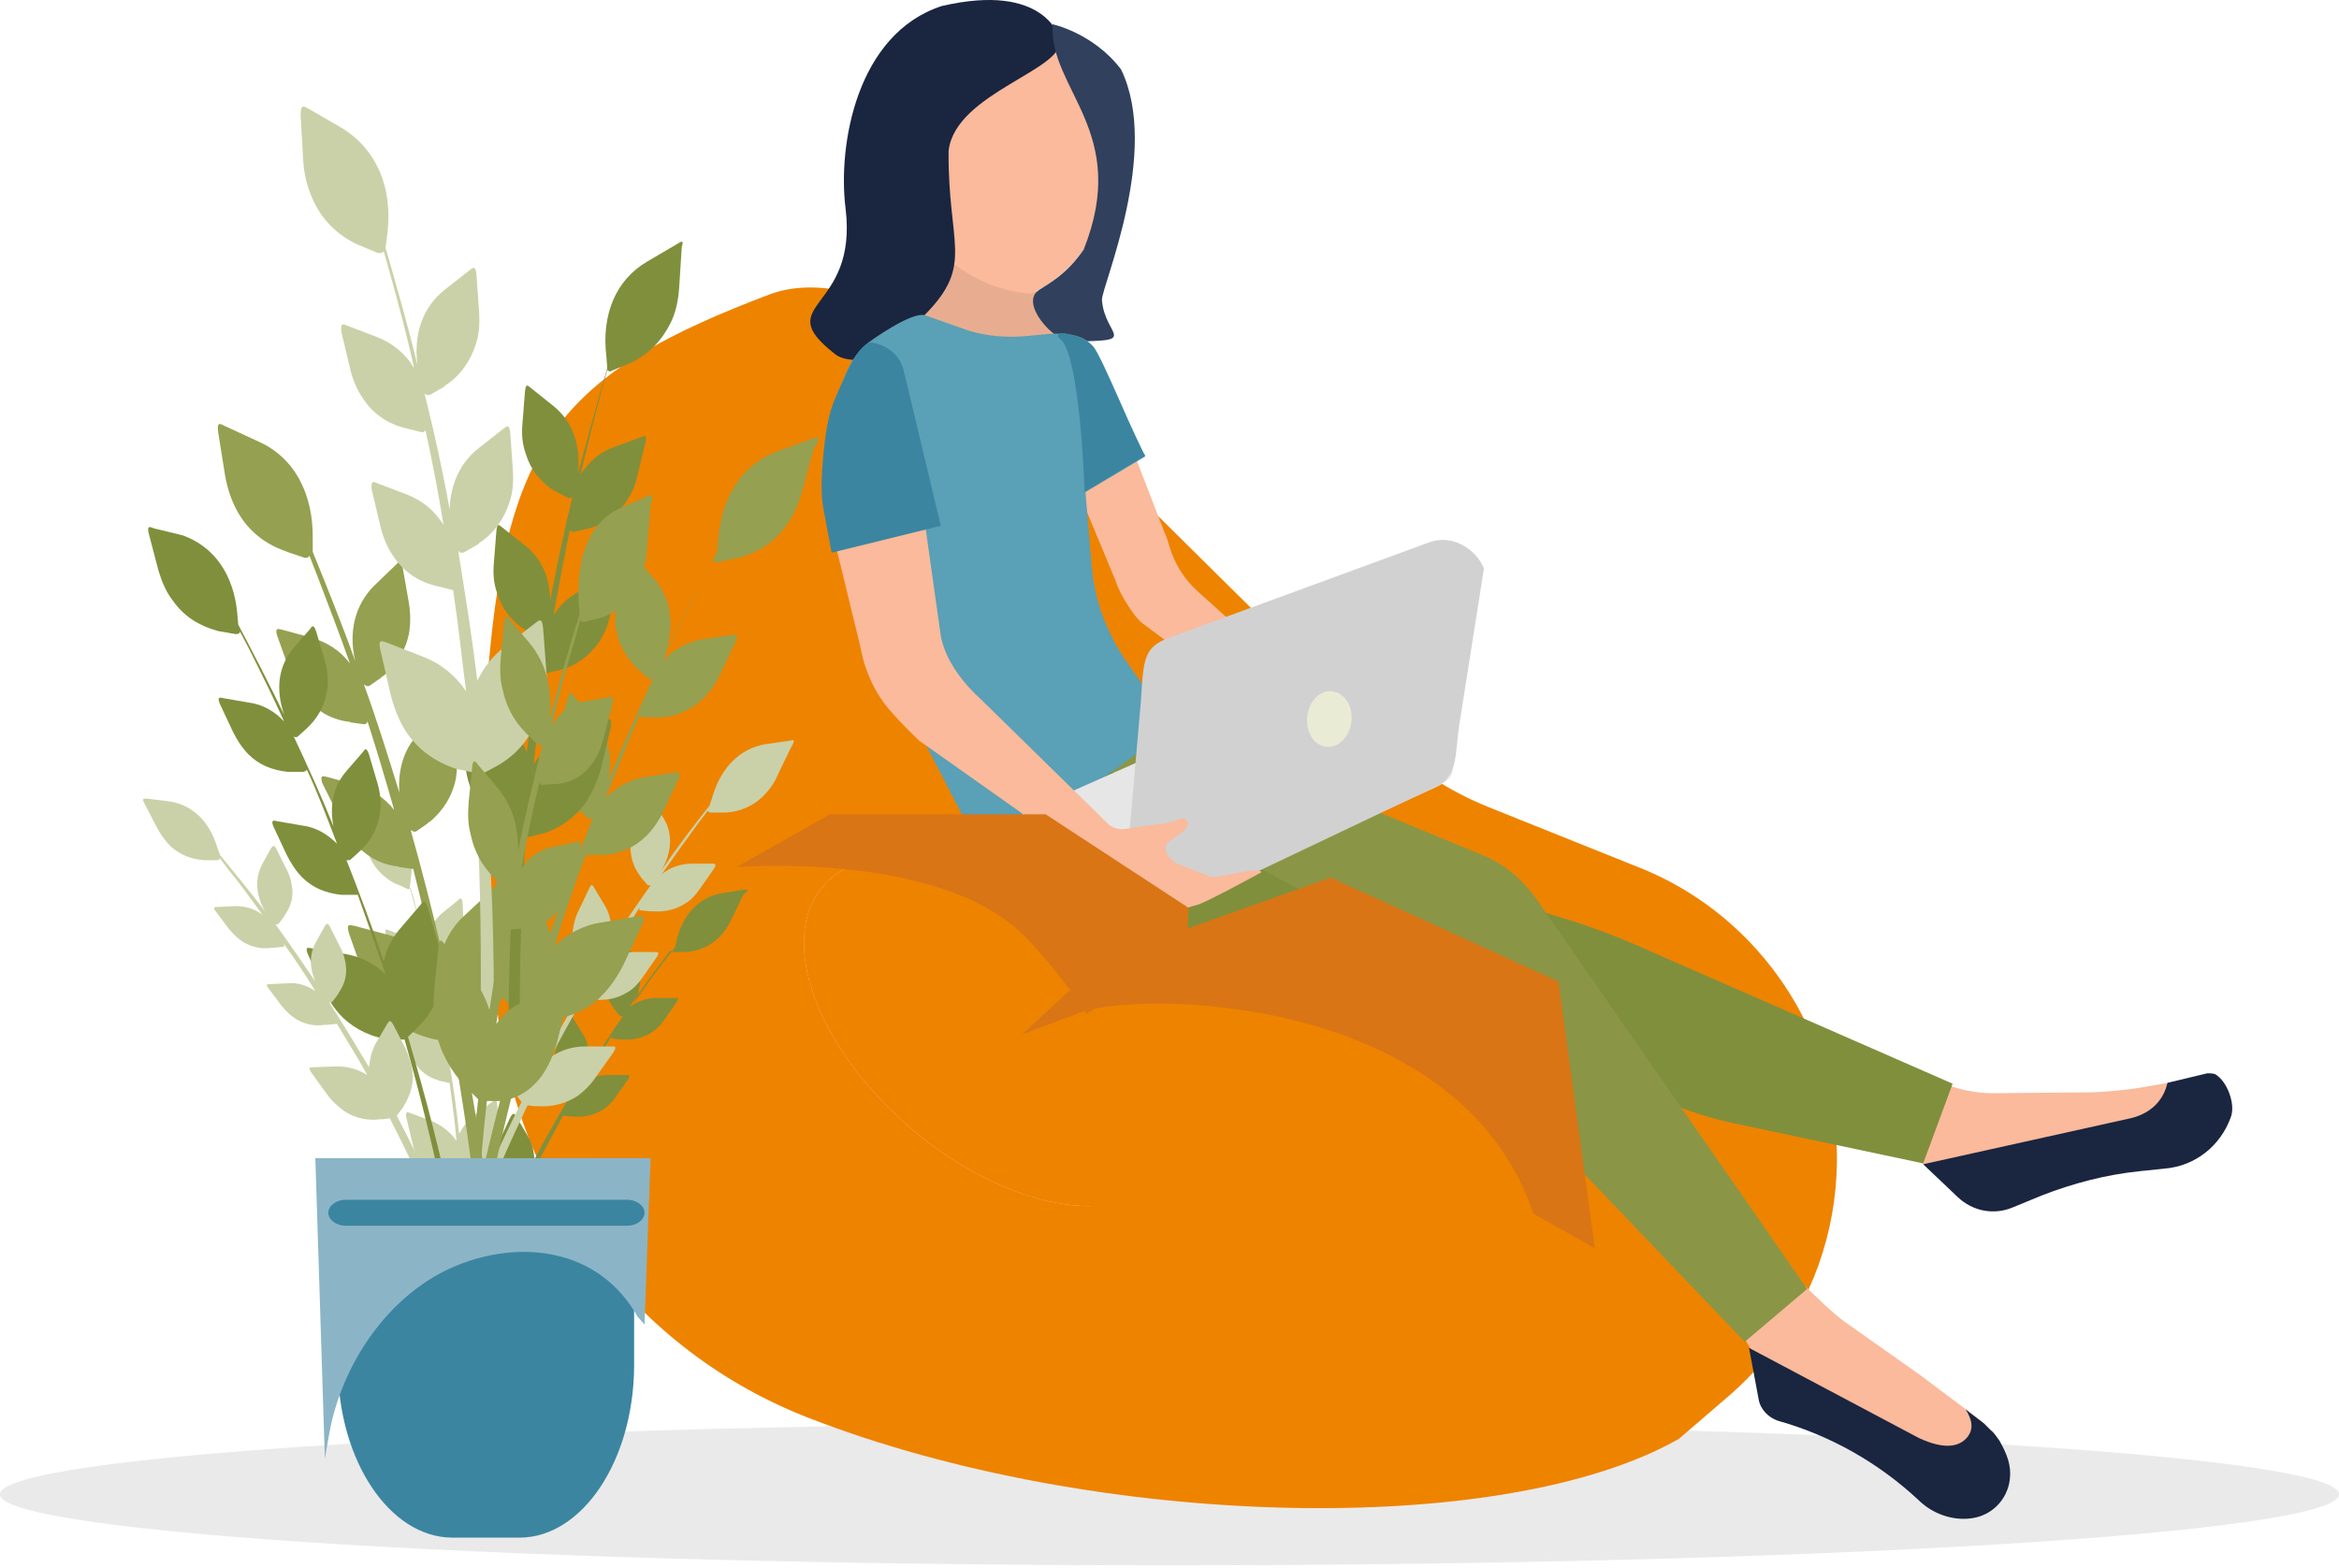 <?xml version="1.0" encoding="UTF-8"?>
<!-- Generator: Adobe Illustrator 24.3.0, SVG Export Plug-In . SVG Version: 6.00 Build 0)  -->
<svg xmlns="http://www.w3.org/2000/svg" xmlns:xlink="http://www.w3.org/1999/xlink" version="1.1" id="Layer_1" x="0px" y="0px" viewBox="0 0 270 181" style="enable-background:new 0 0 270 181;" xml:space="preserve">
<style type="text/css">
	.st0{opacity:0.4;fill:#CCCCCC;enable-background:new    ;}
	.st1{fill:#EE8300;}
	.st2{fill:#E8AD90;}
	.st3{fill:#FABA9B;}
	.st4{fill:#1A2540;}
	.st5{fill:#30405D;}
	.st6{fill:#5AA0B6;}
	.st7{fill:#3B85A1;}
	.st8{fill:#808F3C;}
	.st9{fill:#8A9645;}
	.st10{fill:#E6E6E6;}
	.st11{fill:#D1D1D1;}
	.st12{fill:#E9EBD5;}
	.st13{fill:#F9D4AA;}
	.st14{fill:#D97515;}
	.st15{fill:#CAD1A8;}
	.st16{fill:#95A050;}
	.st17{fill:#8BB5C6;}
</style>
<path class="st0" d="M135,180.7c74.6,0,135-3.7,135-8.2c0-4.5-60.4-8.2-135-8.2c-74.6,0-135,3.7-135,8.2C0,177,60.4,180.7,135,180.7  z"></path>
<path class="st1" d="M171.9,93.2c-4.5-1.8-8.7-4.5-12.2-7.9l-8-7.9l-29.1-28.8c-6.3-6.3-23-18.7-33.8-14.6  c-23,8.7-29.8,16.3-32.2,40.7c-1.1,10.5-1,21.1-0.1,31.6l0.8,9.3c2,21.6,15.9,40.3,36.1,48.1c32.9,12.8,80,14,100.4,2.4l5.7-4.9  c12.9-11.1,16.3-29.8,8.1-44.8c-4.1-7.4-10.6-13.2-18.5-16.3L171.9,93.2z"></path>
<path class="st2" d="M123,38.8c-3.5,0.5-7.1,0.8-10.9,0.4c-2.7-0.3-5.1-1.1-7.8-1.7c-1.7-0.4-3.3-0.9-4.9-1.5c1,0,2.3,0,3.2,0  c3.1-0.3,5-1.3,6.5-3.7c0.3-0.5,0.6-1.3,0.9-1.8c3.2,0.7,6.2,1.4,9.2,2c0.2,0.5,0.4,1.3,0.7,1.7c1,2.3,2.6,3.5,5,4.1  c0,0,0.1,0,0.1,0C124.5,38.5,123.8,38.7,123,38.8z"></path>
<path class="st3" d="M110.2,6.6c1.1-2.8,0.3-0.7,0.3-0.7c3.5-3.2,7.9-2.2,11.8-0.1c0.1-0.1,0,0,0,0c4.6,2.5,5.9,6.2,5.9,10.7  c-0.2,1.3-0.4,1.8-0.6,3.2c-0.1,0.4,0.4,1.9,0.3,2.7c-1,4.8-4,9.1-8.8,11.5c0,0-0.1,0-0.1,0c-3.4-0.2-6.6-1.6-9.4-3.8  C102.4,25.4,108.9,9.8,110.2,6.6z"></path>
<path class="st4" d="M97.6,24c-0.9-7.3,1.3-20.1,11.1-23.3c12-2.8,13.6,3.7,13.6,3.7c1.1,3.6-12,6.2-12.8,13  c-0.1,10.9,3,13.1-2.7,18.9c-1.4,1,0.7,3.5-4.6,4.8c-2.3,0.6-4.8,0.7-5.9-0.3C88.8,34.9,99.1,36,97.6,24z"></path>
<path class="st5" d="M127.2,34.6C127.2,33,134,17.4,129.4,8c-3.2-4.2-7.9-5.2-7.9-5.2c-0.4,7.6,9,12.4,3.6,26c-2,2.9-4,3.9-5.2,4.7  c-2.2,1.5,1.7,5.9,3.7,5.9C131.8,39.4,127.5,38.9,127.2,34.6z"></path>
<path class="st3" d="M131.8,71.9l19,14.1l3.5-3.3l-15.9-14.3c-1.7-1.5-2.8-3.3-3.4-5.3c-0.2-0.6-0.3-1.1-0.6-1.7l-3.9-10.1l-7.4,2.1  l5.7,13.7C129.1,68.3,130.9,71.2,131.8,71.9z"></path>
<path class="st6" d="M100.3,39.5c-7,5.3-4.2,25.6-0.2,33.4l14.1,27.2l21.6-15.5l-5.6-8c-2.4-3.4-3.9-7.3-4.2-11.5l-0.7-8.3l6.9-4.1  l-6-12.6c-1.1-1.7-3.8-1.7-5.7-1.5l-2.1,0.2c-2.2,0.2-4.4,0-6.5-0.6l-5.1-1.8C105.2,35.9,100.3,39.5,100.3,39.5z"></path>
<path class="st7" d="M125.2,56.8c0,0-0.5-16.6-3-17.8c0,0-0.4-0.7,0.9-0.5c1.3,0.3,2.1,0.5,3.1,1.5c1,1.1,5.3,11.8,6,12.6  C130.9,53.4,125.2,56.8,125.2,56.8z"></path>
<path class="st3" d="M220.6,133.5l3.8-8.4c1.8,0.7,3.7,1.1,5.6,1.1l11.1-0.1c1.6,0,4.7-0.3,6.3-0.6l2.9-0.5l-1.5,4.5l-24.2,6.4  L220.6,133.5z"></path>
<path class="st8" d="M140.6,96.8l31.6,7c6.4,1.4,12.6,3.4,18.5,6.1l34.7,15.2l-3.4,9.2l-21.7-4.6c-5.2-1.1-10.1-3.1-14.5-6  c-4.6-3-10-4.5-15.4-4.3l-30.6,0.8c-7.4,0.2-14.5-3.4-18.9-9.7l-6.8-10.6l14.3-10.9l1.1,1.3C132.5,93.6,136.3,95.9,140.6,96.8z"></path>
<path class="st3" d="M208.3,148.4c0,0,3.3,3.3,4.8,4.3l8.5,6l7.2,5.4l-0.3,2.6l-3.5,2l-21.4-10.4l-2.3-3.9L208.3,148.4z"></path>
<path class="st9" d="M135.3,83.9l35.8,14.8c2.5,1,4.6,2.8,6.2,5l31.3,45.1l-7.2,6.1L182,134.6c-2.2-2.2-4.2-4.7-5.9-7.3l-4.4-6.8  c-2-3.1-4.1-8.1-7.2-10l-27.3-14.7l-2.2-1.1c-2.2-1-4.1-2.5-5.6-4.5l-0.9-1.2L135.3,83.9z"></path>
<path class="st10" d="M165.9,90.8l-26.9,12.3c-2.5,1.1-6.2,1.2-8.3,0.2l-12.5-6.3c-1.9-1-1.5-2.6,0.9-3.6L144.8,82  c2.2-1,5.7-1.1,7.8-0.3l13.5,5.5C168.3,88.1,168.2,89.7,165.9,90.8z"></path>
<path class="st11" d="M166.2,90.6l-28.8,13.7c-2.9,1.4-6.3,0.2-7.5-2.7l1.8-20.7c0.3-4.8,0.3-6.2,3.3-7.3l30-11  c2.4-0.9,5.2,0.5,6.3,3L168.4,84C168,87.1,168.2,89.3,166.2,90.6z"></path>
<path class="st12" d="M156,83.3c-0.2,1.7-1.5,3.1-2.9,2.9c-1.4-0.1-2.4-1.7-2.2-3.5c0.2-1.8,1.5-3.1,2.9-2.9  C155.3,80,156.2,81.6,156,83.3z"></path>
<path class="st3" d="M145.6,100.7c-0.1-0.8-5.1,0.8-5.9,0.5l-3.8-1.5c-0.4-0.1-2.4-1.8-0.7-2.7l1.6-1.2c0,0,0.9-1.3-0.4-1.3  l-1.6,0.5c-0.7,0.2-1.9,0.2-3,0.4c-0.1,0-1.1,0.2-2,0.3c-0.8,0.1-1.6-0.2-2.1-0.8l-14.5-14.2c-2-1.8-4.1-4.5-4.6-7.3l-2.5-17.7  l-10.3,4.5l3.5,14.4c0.5,2.8,1.7,5.5,3.6,7.6c1.4,1.6,2.8,2.9,3.2,3.3L125.2,99l5.2,4.9c0.6,0.4,2.7,1.8,3.4,1.9l4.2-1.3  C138.5,104.6,145.6,100.7,145.6,100.7z"></path>
<path class="st7" d="M104.3,42.7l4.3,18L96,63.8L95.1,59c-0.3-1.5-0.3-3.1-0.2-4.7c0.5-7,1.3-7.8,2.7-11c0,0,1.8-4.3,3.3-3.7  C102.5,39.9,103.9,41.1,104.3,42.7z"></path>
<path class="st4" d="M201.9,155.6l1.1,5.9c0.2,1.2,1.1,2.1,2.2,2.5c6.1,1.7,11.7,4.9,16.3,9.2l0.1,0.1c1.5,1.4,3.6,2.2,5.7,2  c2.5-0.2,4.4-2.1,4.7-4.5c0.2-1.6-0.3-2.9-1.2-4.5c-0.3-0.4-0.6-0.9-1-1.2l-0.8-0.8c-0.3-0.2-0.5-0.4-0.8-0.6l-1.3-1  c0.7,1.1,1,2.2,0.2,3.2c-0.9,1.1-2.6,1.5-5.6,0.1L201.9,155.6z"></path>
<path class="st4" d="M222,134.4l4,3.8c1.7,1.6,4.1,2.1,6.3,1.2l3.4-1.4c3.6-1.4,7.4-2.4,11.3-2.8l2.9-0.3c3.5-0.3,6.4-2.6,7.6-5.9  c0.6-1.5-0.4-4.2-1.8-5c-0.3-0.1-0.6-0.1-0.9-0.1l-4.6,1.1c-0.5,2.2-2.1,3.6-4.3,4.1L222,134.4z"></path>
<path class="st13" d="M134.5,135.8c5.3-6.2,0.7-18.7-10.2-28c-10.9-9.3-24-11.7-29.3-5.5c-5.3,6.2-0.7,18.7,10.2,28  C116.1,139.6,129.2,142,134.5,135.8z"></path>
<path class="st1" d="M134.5,135.8c5.3-6.2,0.7-18.7-10.2-28c-10.9-9.3-24-11.7-29.3-5.5c-5.3,6.2-0.7,18.7,10.2,28  C116.1,139.6,129.2,142,134.5,135.8z"></path>
<path class="st14" d="M85,100.1c0,0,23.4-1.9,33.2,7.9c6.3,6.3,13.2,17.6,15.5,26.3l2.2,8.4l1.3-37.9L120.7,94H95.8L85,100.1z"></path>
<path class="st1" d="M177.9,136.9c2-9.6-9.5-20-25.6-23.3c-16.1-3.3-30.7,1.8-32.7,11.4c-2,9.6,9.5,20,25.6,23.3  C161.3,151.6,175.9,146.5,177.9,136.9z"></path>
<path class="st14" d="M118,119.4l7.2-2.7c8.9-2.4,43.6-1.1,51.8,23.4l7.1,4l-4.2-30.8l-26.3-12l-26.1,9.3L118,119.4z"></path>
<path class="st8" d="M85.9,102.7l-2.5,0.4c-2.6,0.4-4.6,2.4-5.3,5.5l-0.2,0.8c-1.7,2.1-3.3,4.3-4.8,6.5c1-1.8,1.1-3.8,0.1-5.4  l-1.1-1.8c-0.1-0.3-0.2-0.5-0.6,0.1l-1,2.2c-0.3,0.7-0.5,1.4-0.6,2.1c-0.1,1.2,0.2,2.3,0.9,3.2c0,0.1,0.1,0.1,0.1,0.2l0.6,0.7  c0,0,0.1,0.1,0.2,0.1h0.1h0c0,0,0,0,0.1,0c-1.5,2.2-2.9,4.3-4.3,6.6c0.6-1.6,0.5-3.2-0.3-4.5l-1.1-1.8c-0.1-0.3-0.2-0.5-0.6,0.1  l-1,2.2c-0.3,0.7-0.5,1.4-0.6,2.1c-0.1,1.2,0.2,2.3,0.9,3.2c0,0.1,0.1,0.1,0.1,0.2l0.6,0.7c0,0,0.1,0.1,0.2,0.1h0.1h0c0,0,0,0,0.1,0  c-1.5,2.5-2.9,5-4.3,7.6c-0.1-1-0.3-1.9-0.8-2.7l-1.3-2.2c-0.2-0.3-0.3-0.6-0.7,0.1l-1.3,2.8c-0.4,0.9-0.6,1.7-0.7,2.6  c-0.1,1.4,0.3,2.8,1.1,4c0.1,0.1,0.1,0.2,0.2,0.3l0.6,0.8c-2.1,4.4-4.1,8.8-5.9,13.4l-0.7,1.8l0.8,0.3l1.3-3.4  c1.5-4.1,3.3-8,5.1-11.9l0.7,0.1c0.1,0,0.2,0,0.3,0c1.5,0.1,2.9-0.2,4.1-1.1c0.7-0.5,1.3-1.1,1.9-1.9l1.7-2.5  c0.4-0.7,0.1-0.6-0.3-0.6h-2.5c-1.3,0-2.5,0.4-3.5,1.1c1-2,2.1-4,3.2-6c0,0,0,0,0.1,0l0.9,0.1c0.1,0,0.2,0,0.3,0  c1.2,0.1,2.3-0.2,3.3-0.8c0.6-0.4,1.1-0.9,1.5-1.5l1.4-2c0.3-0.6,0.1-0.5-0.2-0.5h-2.1c-1.1,0-2.1,0.3-3,1c1.1-1.8,2.2-3.6,3.4-5.5  c0,0,0,0,0,0.1v0l0,0.1c0,0.1,0.1,0.1,0.1,0.1l0.9,0.1c0.1,0,0.2,0,0.3,0c1.2,0.1,2.3-0.2,3.3-0.8c0.6-0.4,1.1-0.9,1.5-1.5l1.4-2  c0.3-0.6,0.1-0.5-0.2-0.5h-2.1c-1.1,0-2.2,0.4-3.1,1c1.2-1.8,2.5-3.6,3.8-5.3l0.9-1.2c0,0,0,0,0,0l0.1,0.1c0.1,0.1,0.1,0.1,0.2,0.1  l1.2,0c0.1,0,0.2,0,0.3,0c1.5-0.1,2.8-0.7,3.8-1.7c0.6-0.6,1.1-1.3,1.5-2.2l1.3-2.7C86.6,102.6,86.3,102.7,85.9,102.7z"></path>
<path class="st15" d="M42.3,93.2l2.2,1.3c2.3,1.4,3.4,3.9,2.9,7.1l-0.1,0.8c0.7,2.6,1.4,5.2,2.1,7.8c-0.3-2.1,0.4-3.9,1.9-5l1.6-1.3  c0.2-0.2,0.4-0.4,0.5,0.3l0.1,2.4c0,0.8,0,1.5-0.3,2.1c-0.3,1.1-1,2-2.1,2.7c-0.1,0-0.1,0.1-0.2,0.1l-0.8,0.5c-0.1,0-0.1,0-0.2,0  l-0.1,0c0,0,0,0,0,0c0,0,0,0-0.1-0.1c0.6,2.5,1.1,5.1,1.6,7.7c0-1.7,0.7-3.1,2-4.1l1.6-1.3c0.2-0.2,0.4-0.4,0.5,0.3l0.1,2.4  c0,0.8,0,1.5-0.3,2.1c-0.3,1.1-1,2-2.1,2.7c-0.1,0-0.1,0.1-0.2,0.1l-0.8,0.5c-0.1,0-0.1,0-0.2,0l-0.1,0c0,0,0,0,0,0l0,0  c0.5,2.9,0.9,5.7,1.2,8.6c0.4-0.8,1-1.6,1.8-2.2l2-1.5c0.3-0.2,0.5-0.5,0.6,0.3l0.2,3c0.1,1,0,1.8-0.3,2.7c-0.4,1.4-1.3,2.5-2.5,3.3  c-0.1,0.1-0.2,0.1-0.3,0.2l-0.8,0.5c0.4,4.9,0.6,9.7,0.5,14.6v2h-0.8l0-3.6c0-4.3-0.1-8.7-0.4-13l-0.7-0.2c-0.1,0-0.2-0.1-0.3-0.1  c-1.4-0.4-2.6-1.3-3.4-2.5c-0.5-0.7-0.8-1.5-1-2.5l-0.7-2.9c-0.1-0.8,0.1-0.6,0.5-0.5l2.4,0.9c1.2,0.5,2.2,1.3,2.9,2.3  c-0.2-2.2-0.5-4.5-0.8-6.7c0,0,0,0-0.1,0l-0.9-0.2c-0.1,0-0.2,0-0.3-0.1c-1.1-0.3-2.1-1-2.7-2c-0.4-0.6-0.7-1.3-0.8-2l-0.6-2.4  c-0.1-0.7,0.1-0.5,0.4-0.4l1.9,0.7c1,0.4,1.8,1.1,2.4,2c-0.3-2.1-0.7-4.2-1.1-6.3c0,0,0,0,0,0c0,0,0,0,0,0l-0.1,0.1  c-0.1,0-0.1,0.1-0.2,0.1l-0.9-0.2c-0.1,0-0.2,0-0.3-0.1c-1.1-0.3-2.1-1-2.7-2c-0.4-0.6-0.7-1.3-0.8-2l-0.6-2.4  c-0.1-0.7,0.1-0.5,0.4-0.4l1.9,0.7c1.1,0.4,1.9,1.1,2.5,2.1c-0.5-2.1-1-4.2-1.5-6.3l-0.4-1.4l0,0l-0.1,0.1c-0.1,0-0.2,0.1-0.3,0  l-1.1-0.5c-0.1,0-0.2-0.1-0.3-0.1c-1.3-0.7-2.3-1.7-2.9-3c-0.3-0.8-0.6-1.7-0.6-2.6l-0.1-3C41.8,92.8,42,93.1,42.3,93.2z"></path>
<path class="st16" d="M58.5,108.3l-0.9-5c-0.3-1.3-0.6-0.9-1-0.4l-3.1,2.9c-1.2,1.1-2,2.5-2.5,4c-1.1-4.7-2.3-9.4-3.6-14  c0,0,0,0,0.1,0.1c0,0,0,0,0.1,0l0.1,0.1c0.1,0,0.3,0,0.3,0l1.3-0.9c0.1-0.1,0.2-0.2,0.4-0.3c1.5-1.3,2.5-2.9,2.9-4.8  c0.2-1.1,0.2-2.4,0-3.6l-0.7-4c-0.3-1.1-0.5-0.7-0.8-0.4l-2.5,2.4c-1.9,1.8-2.7,4.3-2.5,7.1c-1.3-4.2-2.6-8.4-4.1-12.5  c0,0,0.1,0.1,0.1,0.1c0,0,0,0,0.1,0l0.1,0.1c0.1,0,0.3,0,0.3,0l1.3-0.9c0.1-0.1,0.2-0.2,0.4-0.3c1.5-1.3,2.5-2.9,2.9-4.8  c0.2-1.1,0.2-2.4,0-3.6l-0.7-4c-0.3-1.1-0.5-0.7-0.8-0.4l-2.5,2.4c-2.2,2.2-3,5.3-2.2,8.7c-1.5-4.2-3.2-8.4-4.9-12.6v-1.4  c0.1-5.4-2.2-9.5-6.2-11.3L26,49.2c-0.6-0.3-1-0.6-0.8,0.8l0.8,5c0.3,1.6,0.8,3,1.5,4.2c1.2,2.1,3.1,3.6,5.4,4.4  c0.2,0.1,0.3,0.1,0.5,0.2l1.8,0.6c0.1,0,0.3,0,0.4-0.1l0.1-0.1c0,0,0,0,0-0.1l0.9,2.3c1.3,3.4,2.6,6.8,3.8,10.2  c-1.1-1.5-2.7-2.5-4.5-3l-3.3-0.9c-0.5-0.1-0.9-0.3-0.6,0.7l1.4,3.9c0.4,1.2,1,2.3,1.8,3.2c1.3,1.5,2.9,2.5,4.9,2.8  c0.1,0,0.3,0,0.4,0.1l1.5,0.2c0.1,0,0.2,0,0.3-0.1l0.1-0.1c0,0,0,0,0-0.1c0,0,0-0.1,0-0.1c1.1,3.4,2.1,6.8,3.1,10.3  c-1.1-1.4-2.6-2.4-4.4-2.9l-3.3-0.9c-0.5-0.1-0.9-0.3-0.6,0.7L39,94c0.4,1.2,1,2.3,1.8,3.2c1.3,1.5,2.9,2.5,4.9,2.8  c0.1,0,0.3,0,0.4,0.1l1.5,0.2c0,0,0.1,0,0.1,0c0.9,3.6,1.8,7.3,2.6,11c-1.4-1.6-3.1-2.8-5.2-3.3l-4.1-1.1c-0.6-0.1-1.1-0.4-0.7,0.9  l1.7,4.8c0.5,1.5,1.3,2.8,2.2,3.9c1.5,1.8,3.6,3,6.1,3.5c0.2,0,0.4,0.1,0.6,0.1l1.3,0.1c1.3,7.1,2.3,14.3,3.1,21.5l0.6,6l1.4-0.1  l-0.3-3.2c-0.8-8.1-2.1-16.2-3.6-24.2l1.3-1c0.1-0.1,0.3-0.2,0.4-0.3c1.9-1.6,3.1-3.6,3.6-6C58.8,111.4,58.8,109.9,58.5,108.3z"></path>
<path class="st8" d="M52.3,140.2c-1.4-6.9-3.2-13.7-5.2-20.5l1-1c0.1-0.1,0.2-0.2,0.3-0.3c1.5-1.5,2.4-3.4,2.6-5.5  c0.1-1.2,0-2.5-0.4-3.9l-1.2-4.2c-0.4-1.1-0.6-0.7-0.9-0.3l-2.4,2.8c-0.9,1.1-1.5,2.3-1.8,3.7c-1.3-3.9-2.8-7.9-4.3-11.7  c0,0,0,0,0.1,0c0,0,0,0,0,0l0.1,0c0.1,0,0.2,0,0.3-0.1l1-0.9c0.1-0.1,0.2-0.2,0.3-0.3c1.2-1.2,1.9-2.7,2.1-4.4c0.1-1,0-2-0.3-3.1  l-1-3.4c-0.3-0.9-0.5-0.6-0.7-0.3l-1.9,2.2c-1.5,1.7-2,4-1.5,6.4c-1.4-3.5-3-7-4.6-10.4c0,0,0.1,0,0.1,0.1c0,0,0,0,0,0l0.1,0  c0.1,0,0.2,0,0.3-0.1l1-0.9c0.1-0.1,0.2-0.2,0.3-0.3c1.2-1.2,1.9-2.7,2.1-4.4c0.1-1,0-2-0.3-3.1l-1-3.4c-0.3-0.9-0.5-0.6-0.7-0.3  l-1.9,2.2c-1.8,2.1-2.1,4.8-1.1,7.7c-1.7-3.5-3.5-7-5.3-10.4l-0.1-1.2c-0.4-4.6-2.7-7.8-6.3-9.1L17.8,61c-0.5-0.2-0.9-0.4-0.6,0.7  l1.1,4.2c0.4,1.3,0.9,2.5,1.7,3.5c1.2,1.7,2.9,2.8,5,3.4c0.1,0,0.3,0.1,0.5,0.1l1.7,0.3c0.1,0,0.3,0,0.4-0.1l0.1-0.1c0,0,0,0,0-0.1  l1,1.9c1.4,2.8,2.8,5.6,4.1,8.5c-1.1-1.2-2.5-2-4.1-2.2l-2.9-0.5c-0.4-0.1-0.8-0.2-0.4,0.7l1.5,3.2c0.5,1,1.1,1.9,1.8,2.6  c1.2,1.2,2.7,1.8,4.5,2c0.1,0,0.3,0,0.4,0l1.4,0c0.1,0,0.2-0.1,0.3-0.1l0.1-0.1c0,0,0,0,0,0c0,0,0,0,0-0.1c1.3,2.8,2.4,5.7,3.5,8.6  c-1.1-1.1-2.4-1.9-4-2.1l-2.9-0.5c-0.4-0.1-0.8-0.2-0.4,0.7l1.5,3.2c0.5,1,1.1,1.9,1.8,2.6c1.2,1.2,2.7,1.8,4.5,2c0.1,0,0.3,0,0.4,0  l1.4,0c0,0,0.1,0,0.1,0c1.1,3.1,2.2,6.2,3.2,9.2c-1.3-1.3-2.9-2.1-4.8-2.4l-3.6-0.6c-0.5-0.1-1-0.3-0.5,0.8l1.8,4  c0.6,1.3,1.3,2.3,2.2,3.2c1.5,1.4,3.4,2.3,5.5,2.5c0.1,0,0.3,0,0.5,0l1.1,0c1.7,6,3.2,12.1,4.5,18.2l1,5.1l1.2-0.3L52.3,140.2z"></path>
<path class="st15" d="M91.2,85.5l-2.8,0.4c-3,0.5-5.2,2.7-6.2,6.2L81.9,93c-1.9,2.4-3.8,4.9-5.5,7.4c1.2-2.1,1.3-4.3,0.1-6.1l-1.2-2  c-0.2-0.3-0.3-0.6-0.6,0.1l-1.2,2.5c-0.4,0.8-0.6,1.6-0.7,2.4c-0.1,1.3,0.2,2.6,1,3.7c0.1,0.1,0.1,0.1,0.2,0.3l0.7,0.8  c0,0.1,0.1,0.1,0.2,0.1h0.1h0c0,0,0.1,0,0.1,0c-1.7,2.4-3.4,4.9-5,7.4c0.7-1.8,0.6-3.6-0.3-5.1l-1.2-2c-0.2-0.3-0.3-0.6-0.6,0.1  l-1.2,2.5c-0.4,0.8-0.6,1.6-0.7,2.4c-0.1,1.3,0.2,2.6,1,3.7c0.1,0.1,0.1,0.1,0.2,0.3l0.7,0.8c0,0.1,0.1,0.1,0.2,0.1h0.1h0  c0,0,0,0,0.1,0c-1.7,2.8-3.4,5.7-4.9,8.5c-0.1-1.1-0.4-2.1-0.9-3.1l-1.5-2.5c-0.2-0.4-0.3-0.7-0.8,0.1l-1.5,3.1  c-0.5,1-0.7,2-0.8,2.9c-0.1,1.6,0.3,3.2,1.3,4.6c0.1,0.1,0.1,0.2,0.2,0.3l0.7,0.9c-2.5,5-4.8,10-6.8,15.2l-0.8,2.1l0.9,0.4l1.5-3.8  c1.8-4.6,3.8-9.1,5.9-13.5l0.8,0.1c0.1,0,0.3,0,0.4,0c1.7,0.1,3.2-0.3,4.6-1.2c0.8-0.6,1.5-1.3,2.1-2.2l2-2.8  c0.5-0.8,0.1-0.7-0.3-0.7l-2.9,0c-1.5,0-2.8,0.4-4,1.2c1.2-2.3,2.4-4.5,3.7-6.7c0,0,0,0,0.1,0l1.1,0.1c0.1,0,0.2,0,0.3,0  c1.4,0.1,2.6-0.2,3.7-0.9c0.7-0.4,1.2-1,1.7-1.7l1.6-2.3c0.4-0.6,0.1-0.6-0.2-0.6l-2.3,0c-1.3,0-2.4,0.4-3.4,1.1  c1.3-2.1,2.6-4.1,3.9-6.2c0,0,0,0,0,0.1v0l0,0.1c0,0.1,0.1,0.1,0.2,0.1l1.1,0.1c0.1,0,0.2,0,0.3,0c1.4,0.1,2.6-0.2,3.7-0.9  c0.7-0.4,1.2-1,1.7-1.7l1.6-2.3c0.4-0.6,0.1-0.6-0.2-0.6l-2.3,0c-1.3,0-2.5,0.4-3.5,1.2c1.4-2,2.9-4.1,4.3-6l1-1.3c0,0,0,0,0,0  l0.1,0.1c0.1,0.1,0.1,0.1,0.3,0.1l1.3,0c0.1,0,0.3,0,0.4,0c1.7-0.1,3.2-0.8,4.3-1.9c0.7-0.7,1.3-1.5,1.7-2.5l1.5-3.1  C91.9,85.3,91.6,85.4,91.2,85.5z"></path>
<path class="st15" d="M52.2,142.2c-2-4.6-4.1-9-6.4-13.4l0.6-0.8c0.1-0.1,0.1-0.2,0.2-0.3c0.8-1.3,1.2-2.7,1-4.1  c-0.1-0.8-0.4-1.7-0.8-2.6l-1.4-2.7c-0.4-0.7-0.5-0.4-0.7-0.1l-1.3,2.2c-0.5,0.9-0.7,1.8-0.8,2.8c-1.5-2.5-3-5-4.6-7.5  c0,0,0,0,0.1,0h0h0.1c0.1,0,0.1,0,0.2-0.1l0.6-0.8c0-0.1,0.1-0.1,0.1-0.2c0.7-1,1-2.1,0.8-3.3c-0.1-0.7-0.3-1.4-0.7-2.1l-1.1-2.2  c-0.3-0.6-0.4-0.3-0.6-0.1l-1,1.8c-0.8,1.4-0.8,3-0.1,4.6c-1.5-2.2-3-4.4-4.6-6.6c0,0,0,0,0.1,0h0H32c0.1,0,0.1,0,0.2-0.1l0.6-0.8  c0-0.1,0.1-0.1,0.1-0.2c0.7-1,1-2.1,0.8-3.3c-0.1-0.7-0.3-1.4-0.7-2.1l-1.1-2.2c-0.3-0.6-0.4-0.3-0.6-0.1l-1,1.8  c-0.9,1.7-0.8,3.6,0.3,5.5c-1.7-2.2-3.4-4.3-5.2-6.5l-0.3-0.8c-0.9-3.1-2.9-5-5.6-5.4l-2.5-0.3c-0.4,0-0.7-0.1-0.3,0.6l1.4,2.7  c0.4,0.8,1,1.6,1.6,2.2c1.1,1,2.4,1.5,3.9,1.6c0.1,0,0.2,0,0.3,0h1.2c0.1,0,0.1,0,0.2-0.1l0.1-0.1c0,0,0,0,0,0l0.9,1.2  c1.4,1.7,2.7,3.5,4,5.3c-0.9-0.7-2-1-3.1-1l-2.1,0.1c-0.3,0-0.6,0-0.2,0.5l1.5,2c0.5,0.6,1,1.1,1.6,1.5c1,0.6,2.1,0.9,3.4,0.7  c0.1,0,0.2,0,0.3,0l1-0.1c0.1,0,0.1-0.1,0.1-0.1l0-0.1v0c0,0,0,0,0-0.1c1.3,1.8,2.5,3.6,3.6,5.4c-0.9-0.6-2-1-3.1-0.9l-2.1,0.1  c-0.3,0-0.6,0-0.2,0.5l1.5,2c0.5,0.6,1,1.1,1.6,1.5c1,0.6,2.1,0.9,3.4,0.7c0.1,0,0.2,0,0.3,0l1-0.1c0,0,0,0,0.1,0  c1.2,2,2.4,3.9,3.5,5.9c-1.1-0.7-2.3-1-3.6-1l-2.6,0.1c-0.4,0-0.7,0-0.2,0.7l1.8,2.5c0.6,0.8,1.3,1.4,2,1.9c1.2,0.8,2.7,1.1,4.1,0.9  c0.1,0,0.2,0,0.3,0l0.8-0.1c2,3.9,3.9,7.9,5.6,11.9l1.4,3.4l0.8-0.3L52.2,142.2z"></path>
<path class="st16" d="M93.9,50.6L90,52c-4.1,1.4-6.7,5.1-7.1,10.3l-0.1,1.4c-2.1,3.9-4.1,7.8-6,11.8c1.1-3.3,0.7-6.4-1.3-8.7  l-2.2-2.5c-0.3-0.4-0.5-0.7-0.8,0.3l-1.1,3.9c-0.3,1.2-0.4,2.4-0.4,3.5c0.2,1.9,1,3.6,2.4,5c0.1,0.1,0.2,0.2,0.3,0.3l1.1,1  c0.1,0.1,0.2,0.1,0.3,0.1l0.1,0c0,0,0,0,0.1,0c0,0,0.1,0,0.1-0.1c-1.8,3.9-3.5,7.8-5.2,11.8c0.6-2.7,0-5.2-1.7-7.2l-2.2-2.5  c-0.3-0.4-0.5-0.7-0.8,0.3l-1.1,3.9c-0.3,1.2-0.4,2.4-0.4,3.5c0.2,1.9,1,3.6,2.4,5c0.1,0.1,0.2,0.2,0.3,0.3l1.1,1  c0.1,0.1,0.2,0.1,0.3,0.1l0.1,0c0,0,0,0,0.1,0c0,0,0.1,0,0.1,0c-1.7,4.4-3.4,8.8-4.9,13.3c-0.4-1.5-1.1-2.9-2.1-4.2l-2.7-3.2  c-0.4-0.5-0.6-0.9-1.1,0.3l-1.3,4.8c-0.4,1.5-0.6,3-0.4,4.3c0.2,2.4,1.2,4.5,2.9,6.2c0.1,0.1,0.3,0.3,0.4,0.4l1.2,1.1  c-2.3,7.6-4.2,15.4-5.9,23.2l-0.7,3.1l1.4,0.3l1.2-5.8c1.4-6.9,3.1-13.8,5-20.6l1.3,0c0.2,0,0.4,0,0.6,0c2.4-0.2,4.6-1.1,6.2-2.8  c1-1,1.8-2.2,2.5-3.6l2.1-4.5c0.5-1.2,0-1.1-0.6-1l-4.1,0.7c-2.1,0.3-3.9,1.3-5.4,2.7c1.1-3.5,2.3-7,3.6-10.5c0,0,0.1,0,0.1,0l1.5,0  c0.1,0,0.3,0,0.4,0c2-0.1,3.7-0.9,5-2.2c0.8-0.8,1.5-1.8,2-2.9l1.7-3.6c0.4-1,0-0.8-0.5-0.8l-3.3,0.5c-1.8,0.3-3.3,1.1-4.6,2.4  c1.3-3.2,2.6-6.5,4-9.7c0,0,0,0.1,0,0.1c0,0,0,0,0,0.1l0.1,0.1c0.1,0.1,0.2,0.1,0.3,0.1l1.5,0c0.1,0,0.3,0,0.4,0  c2-0.1,3.7-0.9,5-2.2c0.8-0.8,1.5-1.8,2-2.9l1.7-3.6c0.4-1,0-0.8-0.5-0.8l-3.3,0.5c-1.8,0.3-3.4,1.2-4.6,2.5  c1.5-3.2,3.1-6.4,4.7-9.6l1.1-2.1c0,0,0,0,0,0.1l0.1,0.1c0.1,0.1,0.3,0.1,0.4,0.1l1.9-0.4c0.2,0,0.4-0.1,0.5-0.1  c2.4-0.6,4.3-1.9,5.6-3.8c0.8-1.1,1.4-2.4,1.8-3.9l1.3-4.8C94.9,50.2,94.5,50.4,93.9,50.6z"></path>
<path class="st8" d="M78.1,28.2l-3.4,2c-3.6,2.1-5.3,6.1-4.7,11l0.1,1.3c-1.2,4.1-2.3,8.1-3.4,12.2c0.4-3.3-0.6-6.1-2.9-7.9l-2.5-2  c-0.4-0.3-0.6-0.6-0.7,0.4l-0.3,3.8c-0.1,1.2,0,2.3,0.4,3.4c0.5,1.7,1.6,3.2,3.2,4.2c0.1,0.1,0.2,0.1,0.4,0.2l1.3,0.7  c0.1,0,0.2,0,0.3,0l0.1-0.1l0,0c0,0,0.1,0,0.1-0.1c-1,4-1.8,8-2.6,12c0-2.6-1-4.9-3-6.4l-2.5-2c-0.4-0.3-0.6-0.6-0.7,0.4l-0.3,3.8  c-0.1,1.2,0,2.3,0.4,3.4c0.5,1.7,1.6,3.2,3.2,4.2c0.1,0.1,0.2,0.1,0.4,0.2l1.3,0.7c0.1,0,0.2,0,0.3,0l0.1-0.1l0,0c0,0,0,0,0.1-0.1  c-0.8,4.5-1.4,8.9-2,13.4c-0.6-1.4-1.5-2.5-2.8-3.5l-3.1-2.4c-0.4-0.4-0.8-0.7-0.9,0.5l-0.3,4.7c-0.1,1.5,0,2.9,0.4,4.2  c0.7,2.2,2,3.9,3.9,5.2c0.1,0.1,0.3,0.2,0.4,0.3l1.3,0.8c-0.7,7.6-1,15.2-1,22.8v3.1h1.3V117c0-6.8,0.2-13.5,0.7-20.3l1.2-0.3  c0.2,0,0.3-0.1,0.5-0.1c2.2-0.6,4.1-2,5.3-3.8c0.7-1.1,1.3-2.4,1.7-3.9l1.1-4.6c0.2-1.3-0.2-1-0.7-0.8l-3.7,1.4  c-1.9,0.7-3.4,2-4.5,3.6c0.4-3.5,0.8-7,1.3-10.5c0,0,0.1,0,0.1,0l1.4-0.3c0.1,0,0.3-0.1,0.4-0.1c1.8-0.5,3.2-1.6,4.3-3.1  c0.6-0.9,1.1-2,1.3-3.1l0.9-3.7c0.2-1-0.1-0.8-0.6-0.6l-3,1.1c-1.6,0.6-2.9,1.7-3.8,3.1c0.6-3.3,1.2-6.6,1.9-9.9c0,0,0,0.1,0,0.1  l0,0l0.1,0.1c0.1,0.1,0.2,0.1,0.3,0.1l1.4-0.3c0.1,0,0.3-0.1,0.4-0.1c1.8-0.5,3.2-1.6,4.3-3.1c0.6-0.9,1.1-2,1.3-3.1l0.9-3.7  c0.2-1-0.1-0.8-0.6-0.6l-3,1.1c-1.7,0.6-2.9,1.7-3.9,3.2c0.8-3.3,1.6-6.6,2.5-9.9l0.6-2.2l0,0l0.1,0.1c0.1,0.1,0.3,0.1,0.4,0  l1.7-0.7c0.1-0.1,0.3-0.1,0.5-0.2c2.1-1,3.6-2.6,4.6-4.6c0.6-1.2,0.9-2.6,1-4.1l0.3-4.7C79,27.6,78.6,27.9,78.1,28.2z"></path>
<path class="st15" d="M63.1,77.9l-0.4-5.3c-0.1-1.4-0.5-1-1-0.6l-3.5,2.7c-1.4,1.1-2.4,2.4-3.1,3.9c-0.6-5-1.4-10-2.2-15  c0,0,0,0,0.1,0.1l0,0l0.1,0.1c0.1,0,0.3,0,0.4,0l1.4-0.8c0.1-0.1,0.3-0.1,0.4-0.3c1.7-1.1,2.9-2.8,3.5-4.7c0.4-1.1,0.5-2.4,0.4-3.8  L58.9,50c-0.1-1.1-0.4-0.8-0.8-0.5l-2.8,2.2c-2.2,1.7-3.3,4.2-3.4,7.1c-0.8-4.5-1.8-9-2.9-13.4c0,0,0.1,0.1,0.1,0.1l0,0l0.1,0.1  c0.1,0,0.3,0,0.4,0l1.4-0.8c0.1-0.1,0.3-0.1,0.4-0.3c1.7-1.1,2.9-2.8,3.5-4.7c0.4-1.1,0.5-2.4,0.4-3.8l-0.3-4.3  c-0.1-1.1-0.4-0.8-0.8-0.5l-2.8,2.2c-2.6,2-3.7,5.2-3.2,8.8c-1.1-4.6-2.4-9.1-3.7-13.6l0.2-1.5c0.7-5.5-1.3-9.9-5.2-12.3l-3.8-2.2  c-0.6-0.3-1-0.7-1,0.7l0.3,5.2c0.1,1.7,0.5,3.2,1.1,4.5c1,2.3,2.8,4.1,5.1,5.2c0.2,0.1,0.3,0.1,0.5,0.2l1.9,0.8c0.1,0,0.3,0,0.4,0  l0.2-0.1c0,0,0,0,0.1-0.1l0.7,2.5c1,3.6,2,7.3,2.8,11c-1-1.7-2.5-2.9-4.3-3.6l-3.4-1.3c-0.5-0.2-0.8-0.4-0.7,0.7l1,4.2  c0.3,1.3,0.8,2.5,1.5,3.5c1.1,1.7,2.8,2.9,4.8,3.4c0.1,0,0.3,0.1,0.4,0.1l1.6,0.4c0.1,0,0.2,0,0.3-0.1l0.1-0.1l0,0c0,0,0-0.1,0-0.1  c0.8,3.6,1.5,7.3,2.1,11c-1-1.6-2.4-2.8-4.2-3.5l-3.4-1.3c-0.5-0.2-0.8-0.4-0.7,0.7l1,4.2c0.3,1.3,0.8,2.5,1.5,3.5  c1.1,1.7,2.8,2.9,4.8,3.4c0.1,0,0.3,0.1,0.4,0.1l1.6,0.4c0,0,0.1,0,0.1,0c0.6,3.9,1,7.8,1.5,11.7c-1.2-1.8-2.9-3.2-5-4l-4.1-1.6  c-0.6-0.2-1.1-0.5-0.8,0.8l1.2,5.2c0.4,1.6,1,3.1,1.8,4.3c1.4,2.1,3.4,3.5,5.9,4.3c0.2,0,0.4,0.1,0.6,0.1l1.3,0.3  c0.6,7.5,0.8,15.1,0.8,22.6l0,6.3H57v-3.4c0-8.5-0.4-17-1.1-25.5l1.5-0.8c0.2-0.1,0.3-0.2,0.5-0.3c2.2-1.4,3.6-3.4,4.4-5.8  C63,81.1,63.2,79.5,63.1,77.9z"></path>
<path class="st16" d="M74.7,57.3l-3.2,1.4c-3.3,1.5-5,5.4-4.7,10.8l0.1,1.4c-1.3,4.1-2.4,8.1-3.5,12.3c0.5-3.4-0.3-6.6-2.3-9  l-2.2-2.6c-0.3-0.4-0.6-0.8-0.7,0.3l-0.4,4c-0.1,1.3-0.1,2.5,0.2,3.6c0.4,2,1.3,3.7,2.7,5.1c0.1,0.1,0.2,0.2,0.3,0.3l1.1,1.1  c0.1,0.1,0.2,0.1,0.3,0.1l0.1,0c0,0,0,0,0,0c0,0,0.1,0,0.1-0.1c-1,4.1-2,8.1-2.8,12.3c0.1-2.8-0.7-5.4-2.4-7.4l-2.2-2.6  c-0.3-0.4-0.6-0.8-0.7,0.3l-0.4,4c-0.1,1.3-0.1,2.5,0.2,3.6c0.4,2,1.3,3.7,2.7,5.1c0.1,0.1,0.2,0.2,0.3,0.3l1.1,1.1  c0.1,0.1,0.2,0.1,0.3,0.1l0.1,0c0,0,0,0,0,0c0,0,0,0,0.1-0.1c-0.9,4.6-1.7,9.2-2.4,13.9c-0.5-1.6-1.3-3-2.4-4.3l-2.7-3.2  c-0.4-0.5-0.7-1-0.8,0.4l-0.5,5c-0.1,1.6-0.1,3.1,0.2,4.5c0.5,2.4,1.7,4.6,3.4,6.4c0.1,0.1,0.3,0.3,0.4,0.4l1.1,1.1  c-0.9,8-1.5,16-1.8,24.1l-0.1,3.2l1.2,0.3l0.2-6c0.3-7.2,0.7-14.4,1.5-21.4l1.1,0c0.1,0,0.3,0,0.4,0c2-0.2,3.7-1.3,4.9-3  c0.7-1,1.3-2.3,1.7-3.8l1.2-4.7c0.3-1.3-0.1-1.1-0.6-1l-3.4,0.7c-1.7,0.4-3.2,1.4-4.2,2.9c0.5-3.6,1-7.3,1.6-10.9c0,0,0.1,0,0.1,0  l1.3-0.1c0.1,0,0.3,0,0.4,0c1.7-0.2,3-1,4-2.4c0.6-0.8,1-1.8,1.3-3l1-3.8c0.2-1-0.1-0.9-0.5-0.8l-2.8,0.6c-1.5,0.3-2.7,1.2-3.5,2.5  c0.6-3.4,1.3-6.8,2.1-10.1c0,0,0,0.1,0,0.1c0,0,0,0,0,0.1l0.1,0.1c0.1,0.1,0.2,0.2,0.3,0.1l1.3-0.1c0.1,0,0.3,0,0.4,0  c1.7-0.2,3-1,4-2.4c0.6-0.8,1-1.8,1.3-3l1-3.8c0.2-1-0.1-0.9-0.5-0.8L67.3,81c-1.5,0.3-2.7,1.3-3.6,2.7c0.8-3.4,1.7-6.7,2.7-10  l0.6-2.2c0,0,0,0,0,0.1l0.1,0.1c0.1,0.1,0.3,0.1,0.4,0.1l1.5-0.4c0.1,0,0.3-0.1,0.4-0.1c1.9-0.6,3.4-2,4.3-4c0.6-1.2,0.9-2.5,1-4.1  l0.4-4.9C75.5,56.8,75.2,57.1,74.7,57.3z"></path>
<path class="st7" d="M56.1,139.3H39v18.1c0,0.1,0,0.3,0,0.4c0.1,10.9,6,19.6,13.1,19.7l4,0l4,0c7.1-0.1,13-8.8,13.1-19.7  c0-0.1,0-0.3,0-0.4v-18.1H56.1z"></path>
<path class="st17" d="M36.4,133.7l1.1,34.7l0.4-2.3c1.4-8.8,7.2-16.9,14.8-20c7.3-3,16.4-2.1,20.9,5.9l0.8,0.9l0.7-19.2H43.4  L36.4,133.7L36.4,133.7z"></path>
<path class="st7" d="M72.4,141.5H39.9c-1.1,0-2-0.7-2-1.5c0-0.8,0.9-1.5,2-1.5h32.5c1.1,0,2,0.7,2,1.5  C74.4,140.8,73.5,141.5,72.4,141.5z"></path>
</svg>

